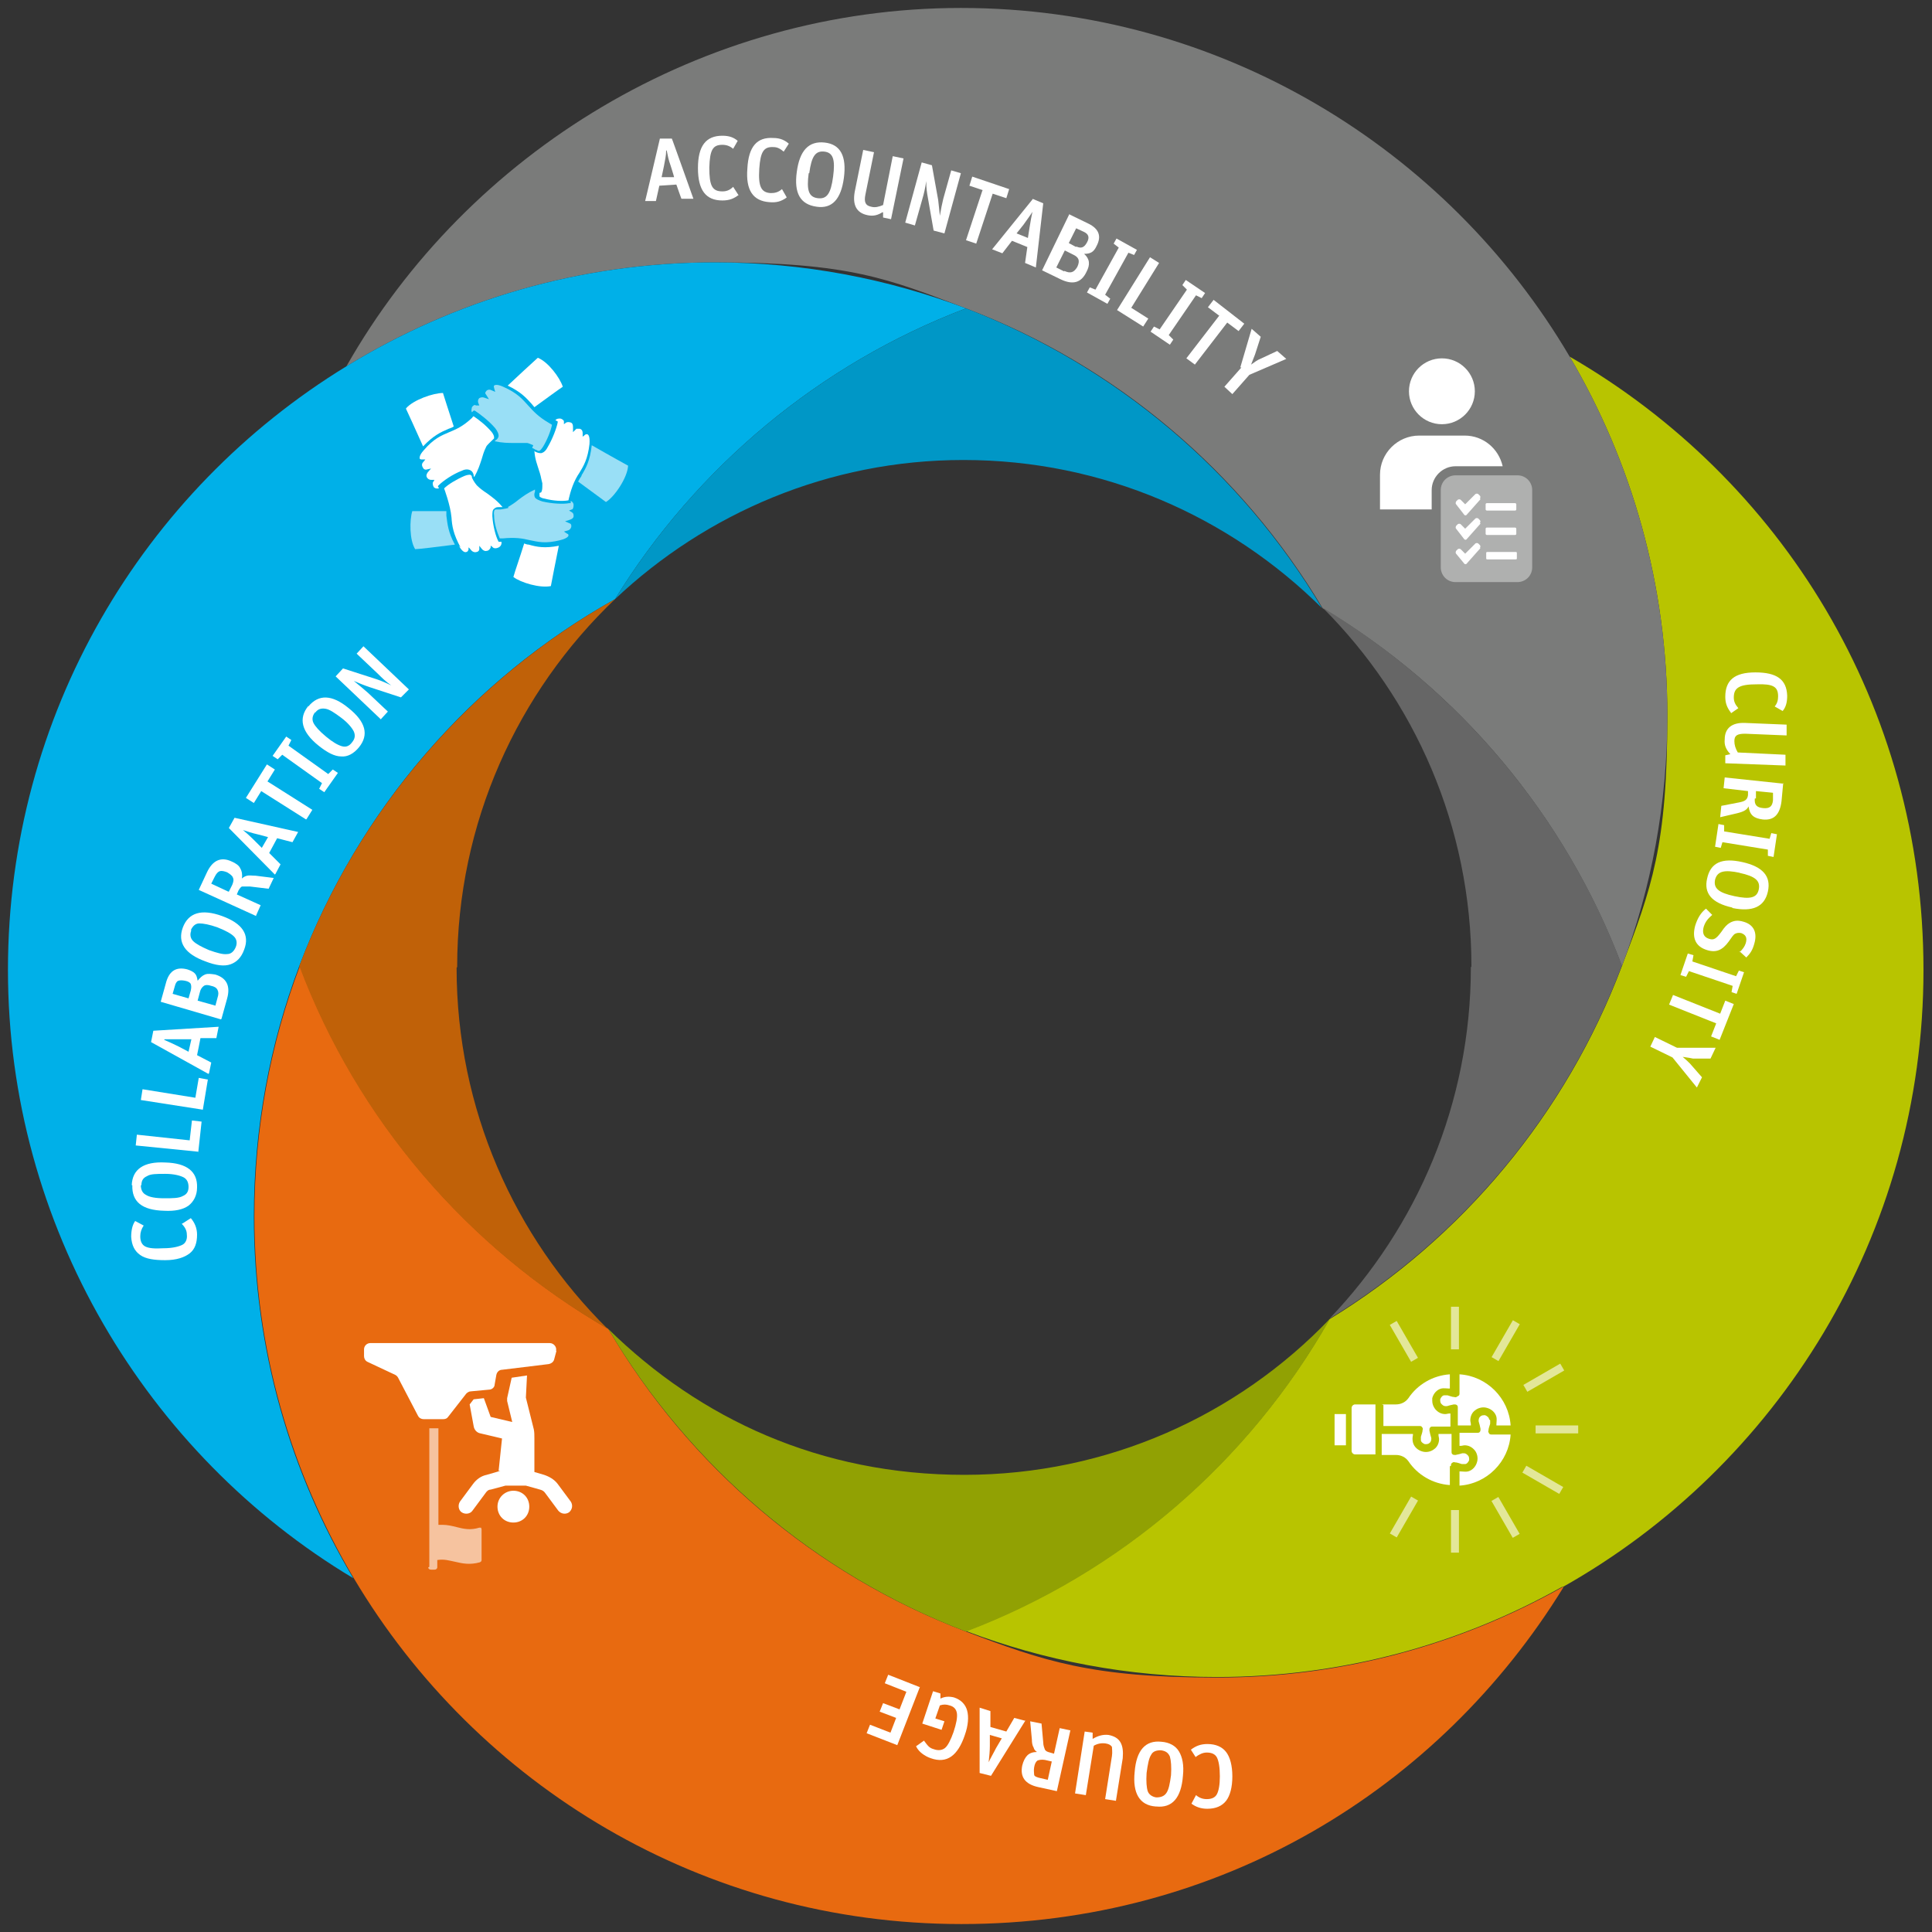 <?xml version="1.0" encoding="UTF-8"?>
<svg xmlns="http://www.w3.org/2000/svg" width="120mm" height="120mm" version="1.1" viewBox="0 0 340.2 340.2">
  <rect x="0" y="0" width="340.2" height="340.2" fill="#333333" stroke="none"/>
  <defs>
    <style>
      .cls-1 {
        fill: #91a103;
      }

      .cls-2 {
        fill: #e3e799;
      }

      .cls-3 {
        fill: #e86a10;
      }

      .cls-4 {
        fill: #00b0e8;
      }

      .cls-5 {
        fill: #afb0af;
      }

      .cls-6 {
        fill: #f6c39f;
      }

      .cls-7 {
        fill: #fff;
      }

      .cls-8 {
        fill: #c06108;
      }

      .cls-9 {
        fill: #666;
      }

      .cls-10 {
        fill: #b8c400;
      }

      .cls-11 {
        fill: #0097c6;
      }

      .cls-12 {
        fill: #99dff6;
      }

      .cls-13 {
        fill: #7a7b7a;
      }
    </style>
  </defs>
  <!-- Generator: Adobe Illustrator 28.7.1, SVG Export Plug-In . SVG Version: 1.2.0 Build 142)  -->
  <g>
    <g id="Ebene_1">
      <g>
        <g>
          <g>
            <path class="cls-10" d="M275.1,279.5c37.9-21.3,63.6-62,63.6-108.7s-25.1-86.5-62.3-108c10.9,18.5,17.2,40.1,17.2,63.2s-2.8,30.4-8,44.1c-9.8,26-28.1,47.9-51.5,62.2-14.2,25-36.8,44.6-64,54.9,13.7,5.2,28.6,8.1,44.2,8.1,22.1,0,42.9-5.8,60.8-15.9Z"/>
            <path class="cls-13" d="M293.6,126c0-23.1-6.3-44.7-17.2-63.2C254.8,26.1,214.8,1.4,169.2,1.4s-86.8,25.4-108.2,63.1c18.9-11.6,41.1-18.3,64.9-18.3s30.5,2.9,44.2,8.1c26.4,10,48.5,28.8,62.8,52.8,24,14.3,42.7,36.5,52.7,63,5.2-13.7,8-28.6,8-44.1h0Z"/>
            <path class="cls-3" d="M275.1,279.5c-18,10.1-38.7,15.9-60.8,15.9s-30.5-2.9-44.2-8.1c-26.6-10.1-48.8-29.1-63-53.3-24.7-14.3-44.1-36.8-54.3-63.9-5.2,13.7-8,28.6-8,44.1,0,23.3,6.4,45,17.5,63.7,21.7,36.5,61.5,60.9,107,60.9s84.1-23.7,106-59.3h0Z"/>
            <path class="cls-4" d="M44.7,214.2c0-15.5,2.8-30.4,8-44.1,10.4-27.5,30.2-50.4,55.6-64.6,14.3-23.2,36-41.4,61.8-51.2-13.7-5.2-28.6-8.1-44.2-8.1-23.8,0-46,6.7-64.9,18.3C25.2,86.4,1.4,125.8,1.4,170.8s24.4,85.3,60.8,107.1c-11.1-18.6-17.5-40.4-17.5-63.7h0Z"/>
          </g>
          <path class="cls-9" d="M259,170.3c0,24-9.5,45.8-24.9,61.9,0,0,0,0,0,0,23.4-14.3,41.7-36.2,51.5-62.2-10-26.5-28.8-48.6-52.7-63,16.2,16.2,26.2,38.5,26.2,63.2Z"/>
          <path class="cls-1" d="M234.1,232.3s0,0,0,0c-16.2,16.9-39,27.4-64.3,27.4s-46.5-9.8-62.7-25.7c0,0,0,0,0,0,14.3,24.2,36.5,43.2,63,53.3,27.2-10.3,49.8-29.9,64-54.9h0Z"/>
          <path class="cls-8" d="M80.5,170.3c0-25.5,10.7-48.5,27.8-64.8,0,0,0,0,0,0-25.3,14.2-45.2,37.1-55.6,64.6,10.2,27.1,29.6,49.6,54.3,63.9,0,0,0,0,0,0-16.4-16.2-26.6-38.7-26.6-63.6Z"/>
          <path class="cls-11" d="M169.7,81c24.6,0,46.9,10,63.1,26.1-14.3-24-36.4-42.7-62.7-52.8-25.8,9.8-47.5,28-61.8,51.2,0,0,0,0,0,0,16-15.1,37.6-24.5,61.3-24.5h0Z"/>
        </g>
        <g>
          <path class="cls-7" d="M304.8,125.5c-.7-.9-1-1.7-1-2.8,0-2.9,1.6-4.3,5.3-4.3,3.7,0,5.5,1.2,5.6,4.1,0,1.1-.2,2-.8,2.7l-1.4-.8c.5-.6.6-1.2.6-1.8,0-1.7-.9-2.2-3.8-2.1-3,0-4,.6-4,2.3,0,.7.2,1.2.8,1.9,0,0-1.3.9-1.3.9Z"/>
          <path class="cls-7" d="M304.6,132.7c-.7-.8-1-1.5-.9-2.5,0-2,1.3-3,3.6-2.9l7.3.3v1.9c0,0-7.3-.3-7.3-.3-1.4,0-1.9.3-1.9,1.3,0,.7.2,1.3.6,2l8.4.4v1.9c0,0-10.6-.4-10.6-.4v-1.4c0,0,.9-.2.9-.2Z"/>
          <path class="cls-7" d="M314,137.9l-.3,3.2c-.3,2.4-1.4,3.4-3.3,3.2-1.6-.2-2.3-.8-2.5-2.3-.3.6-.8.9-2,1.2l-3,.7.2-2,3.1-.6c1.1-.2,1.5-.5,1.6-1.3v-.7c0,0-4.3-.5-4.3-.5l.2-1.9,10.4,1.1s0,0,0,0ZM309,140.6c-.1,1.1.3,1.6,1.5,1.7,1.1.1,1.6-.3,1.7-1.4v-1.3c.1,0-3-.3-3-.3v1.3q-.1,0-.1,0Z"/>
          <path class="cls-7" d="M303.6,145.3v1.1s8,1.3,8,1.3l.3-1,1,.2-.6,4-1-.2v-1.1s-8-1.3-8-1.3l-.3,1-1-.2.6-4,1,.2h0Z"/>
          <path class="cls-7" d="M305,159.8c-3.6-.8-5-2.5-4.4-5.1.6-2.8,2.6-3.7,6.2-2.9,3.6.8,5.1,2.5,4.5,5.2-.6,2.7-2.7,3.6-6.2,2.9ZM306.4,153.7c-2.8-.6-4-.3-4.4,1.2-.3,1.5.6,2.3,3.4,2.9,2.8.6,4,.3,4.3-1.2.3-1.5-.6-2.3-3.4-2.9Z"/>
          <path class="cls-7" d="M306.3,167.7c.6-.6.9-1,1.1-1.6.3-1,0-1.5-.8-1.8-.5-.1-.9,0-1.2.2-.3.3-.3.3-1,1.3-1.1,1.5-2.2,2-3.8,1.5-2-.6-2.7-2.1-2.1-4.3.4-1.3,1-2.3,1.9-3l1.1,1.1c-.8.7-1.2,1.2-1.5,2.1-.3,1.1,0,1.8.9,2.1.9.3,1.3,0,2.2-1.2.6-.9,1-1.3,1.5-1.6.7-.4,1.4-.5,2.4-.2,1.8.5,2.5,1.9,1.9,3.9-.3,1.1-.7,1.7-1.4,2.4,0,0-1.2-1.1-1.2-1.1Z"/>
          <path class="cls-7" d="M298.2,168.2l-.2,1.1,7.7,2.6.5-1,.9.3-1.3,3.8-.9-.3.2-1.1-7.7-2.6-.5,1-1-.3,1.3-3.8s1,.3,1,.3Z"/>
          <path class="cls-7" d="M302.9,178.5l.9-2.3,1.5.6-2.5,6.3-1.5-.6.9-2.3-8.3-3.3.7-1.7,8.3,3.3h0Z"/>
          <path class="cls-7" d="M295.3,184.5h6.8s-.9,1.9-.9,1.9h-3.1c-.9-.2-1.3-.2-1.8-.3.6.5,1,.9,1.3,1.2l2.1,2.4-.9,1.8-4.3-5.3-3.9-1.9.8-1.7,3.9,1.9h0Z"/>
        </g>
        <g>
          <path class="cls-7" d="M116.3,24.4h2c0-.1,3.8,10.6,3.8,10.6h-2.1c0,.1-.9-2.5-.9-2.5l-3,.2-.6,2.7h-1.9c0,.1,2.6-11,2.6-11ZM117.3,26.5c0,1-.2,1.6-.4,2.8l-.4,1.9h2.2c0-.1-.6-2-.6-2-.4-1.1-.5-1.7-.7-2.7h0Z"/>
          <path class="cls-7" d="M130.1,34.3c-.9.7-1.7,1-2.9,1-2.9,0-4.3-1.8-4.3-5.7,0-3.9,1.4-5.7,4.3-5.7,1.2,0,2,.3,2.7.9l-.8,1.4c-.6-.5-1.2-.7-1.9-.7-1.7,0-2.2.9-2.3,4,0,3.2.5,4.2,2.3,4.2.7,0,1.3-.2,1.9-.8l.9,1.4s0,0,0,0Z"/>
          <path class="cls-7" d="M138.5,34.8c-1,.7-1.8.9-3,.8-2.9-.2-4.2-2.1-3.9-5.9.2-3.9,1.7-5.6,4.6-5.4,1.2,0,2,.4,2.7,1l-.9,1.4c-.6-.5-1.1-.8-1.8-.8-1.7-.1-2.3.8-2.5,3.8-.2,3.1.3,4.2,2,4.3.7,0,1.3-.1,2-.7l.8,1.4h0Z"/>
          <path class="cls-7" d="M148.6,31.3c-.5,3.8-2.1,5.5-4.8,5.1-2.9-.4-4-2.4-3.5-6.1.5-3.8,2.1-5.5,4.9-5.2s3.9,2.4,3.4,6.2h0ZM142.4,30.5c-.4,3,0,4.2,1.6,4.4,1.6.2,2.3-.8,2.7-3.8.4-3,0-4.2-1.5-4.4-1.6-.2-2.3.8-2.7,3.8Z"/>
          <path class="cls-7" d="M155.5,37.3c-.9.6-1.7.8-2.7.6-2-.4-2.7-1.8-2.3-4.1l1.5-7.4,1.9.4-1.5,7.4c-.3,1.4,0,2,1,2.2.7.2,1.4,0,2.1-.3l1.7-8.6,1.9.4-2.2,10.7-1.4-.3v-.9q-.1,0-.1,0h0Z"/>
          <path class="cls-7" d="M162.3,28.6l1.8.5,1.1,6.1c.1.8.2,1.9.3,2.8h0c.2-1.2.4-2.2.6-3l1.4-5,1.7.5-2.9,10.6-1.9-.5-1-5.7c-.2-1.1-.3-1.8-.3-3h0c-.2,1.3-.4,2.2-.7,3.2l-1.3,4.6-1.7-.5s2.9-10.6,2.9-10.6h0Z"/>
          <path class="cls-7" d="M173.1,33.5l-2.4-.8.5-1.6,6.5,2.2-.5,1.6-2.4-.8-2.9,8.8-1.8-.6,2.9-8.8h0Z"/>
          <path class="cls-7" d="M181.8,35l1.9.8-1.3,11.3-1.9-.8.4-2.8-2.7-1.1-1.7,2.2-1.8-.7,7.2-8.9h0s0,0,0,0ZM181.8,37.3c-.5.8-.9,1.3-1.6,2.3l-1.2,1.5,2,.8.3-1.9c.2-1.2.3-1.8.5-2.7h0s0,0,0,0Z"/>
          <path class="cls-7" d="M188.4,37.8l3.3,1.6c1.8.9,2.3,2.2,1.4,3.9-.5,1.1-1.1,1.4-2.2,1.4,1,.9,1.1,1.9.4,3.2-.9,1.9-2.4,2.3-4.5,1.3l-3.3-1.6,4.8-9.9h0ZM189.5,43.4c.9.4,1.4.2,1.9-.7.5-.9.3-1.5-.6-1.9l-1.3-.6-1.3,2.6,1.3.7h0ZM187.4,47.7c1.1.5,1.7.3,2.3-.7.5-1.1.3-1.7-.8-2.2l-1.4-.7-1.5,3,1.4.7h0Z"/>
          <path class="cls-7" d="M191.9,50.6l1,.4,4.1-7.4-.9-.7.5-.9,3.6,2-.5.9-1-.4-4.1,7.4.9.7-.5.9-3.6-2,.5-.9h0Z"/>
          <path class="cls-7" d="M202.5,45.3l1.6,1-4.9,7.9,3,1.9-.9,1.4-4.6-2.9,5.8-9.3h0Z"/>
          <path class="cls-7" d="M203.2,57.5l1,.5,4.8-7-.8-.8.6-.9,3.4,2.3-.6.9-1-.5-4.8,7,.8.8-.6.9-3.4-2.3s.6-.9.6-.9Z"/>
          <path class="cls-7" d="M214.7,55.6l-2-1.5,1-1.3,5.4,4.2-1,1.3-2-1.5-5.7,7.4-1.5-1.1,5.7-7.4s0,0,0,0Z"/>
          <path class="cls-7" d="M218.4,64.7l2-6.8,1.6,1.4-1,3.1c-.3.8-.5,1.3-.7,1.8.7-.5,1.1-.8,1.6-1l3-1.4,1.6,1.4-6.5,2.8-3,3.4-1.4-1.3,3-3.4Z"/>
        </g>
        <g>
          <g>
            <g>
              <path class="cls-7" d="M87.8,259l.6-5.7-3.8-.9c-.6-.1-1.1-.6-1.2-1.3l-.7-3.8.7-.9,1.8-.2,1.2,3.3,3.8.9-.9-3.7c0-.1,0-.3,0-.5l.8-3.6,2.7-.4-.2,3.9,1.4,5.6h0c.1.5.1,1,.1,1.6,0,.7,0,1.7,0,2.7,0,1.3,0,2.5,0,3.2l1.7.5c.9.3,1.8.8,2.4,1.6l2.3,3.1c.4.6.3,1.4-.3,1.9-.6.4-1.4.3-1.9-.3l-2.3-3.1c-.2-.3-.5-.5-.9-.6l-2.5-.7c-.1,0-.3,0-.4,0h-2.8c-.1,0-.3,0-.4,0l-2.6.7c-.4,0-.7.3-.9.6l-2.3,3.1c-.4.6-1.3.7-1.9.3-.6-.4-.7-1.3-.3-1.9l2.3-3.1c.6-.8,1.4-1.4,2.4-1.6l2.4-.7h0,0Z"/>
              <path class="cls-7" d="M90.4,262.5c-1.5,0-2.8,1.2-2.8,2.8s1.2,2.8,2.8,2.8,2.8-1.2,2.8-2.8-1.2-2.8-2.8-2.8Z"/>
            </g>
            <path class="cls-6" d="M75.6,275.9v-24.4h1.6v17c.2,0,.5,0,.7,0,.9,0,1.7.2,2.5.4,1.2.3,2.4.6,4,.1.1,0,.2,0,.3,0,0,0,.1.2.1.3v5.4c0,.2-.1.3-.3.4-1.8.5-3.1.2-4.4-.1-1-.2-1.9-.5-3.1-.3v1.3c0,.2-.2.4-.5.4h-.6c-.3,0-.5-.2-.5-.4h0Z"/>
          </g>
          <path class="cls-7" d="M98,237.8l-.4,1.5c-.1.5-.5.8-1,.9l-8.2,1c-.5,0-.9.4-1,.9l-.3,1.7c0,.5-.5.9-1,.9l-3.2.3c-.3,0-.6.2-.8.4l-3.2,4.1c-.2.3-.5.4-.9.4h-3.4c-.4,0-.8-.2-1-.6l-3.5-6.7c-.1-.2-.3-.4-.5-.5l-4.9-2.3c-.4-.2-.6-.6-.6-1v-1.2c0-.6.5-1.1,1.1-1.1h31.6c.7,0,1.3.7,1.1,1.4h0s0,0,0,0Z"/>
        </g>
        <g>
          <path class="cls-12" d="M102.4,83.8c-.2.3-.4.6-.6,1,0,0,0,0,0,0,2.7,2,4.9,3.6,4.9,3.6,1.5-.9,3.8-4.3,3.9-6.4,0,0-3.1-1.7-6.4-3.6-.3,2.7-1,4-1.8,5.3h0s0,0,0,0Z"/>
          <g>
            <path class="cls-12" d="M89.6,89.4c-.2.1-.7.2-1.4.3-.1,0-.3,0-.4,0,0,0,0,0-.2,0-.2,0-.4,0-.5.1,0,0-.2.3-.1.9,0,1.5.6,3.2,1,4.1h.6c0,0,0,0,0,0,2.1-.2,3.4,0,4.6.3,1.5.3,2.8.7,5.5,0,1.2-.3,1.4-.7,1.4-.8,0-.2-.1-.3-.2-.3l-.6-.4.7-.2c.4-.1.6-.5.6-.7,0-.2,0-.4-.2-.5l-.9-.4.9-.3c.3-.1.6-.3.6-.6,0-.3,0-.5-.3-.7l-.5-.3.5-.2c.2,0,.3-.4.3-.8,0-.2-.1-.5-.5-.7v.4c0,0-.3,0-.3,0-1,.2-3,.1-4.7-.3-.6-.2-1.1-.4-1.3-.7-.2-.4-.1-.8,0-1,0,0,0,0,0-.1,0-.1,0-.2,0-.3-1.3.6-2.1,1.2-2.9,1.8-.6.5-1.2.9-1.9,1.3h0,0Z"/>
            <path class="cls-12" d="M78.6,90.8c0-.3,0-.5,0-.8-2.6,0-4.9,0-6,0-.5,1.6-.5,5.1.5,6.7.7,0,3.8-.4,7-.8-1.2-2.2-1.3-3.6-1.5-5.1h0Z"/>
          </g>
          <g>
            <path class="cls-7" d="M71.5,72c.3.6,1.6,3.5,3,6.6,1.8-1.9,3.1-2.5,4.5-3.1.3-.1.6-.2.9-.4-.9-2.8-1.7-5.2-1.9-5.9-1.7,0-5.2,1.2-6.5,2.7Z"/>
            <path class="cls-7" d="M80.8,96.1c.6,1.1,1.1,1.2,1.3,1.1.2,0,.3-.2.4-.4v-.4c.1,0,.4.4.4.4.3.4.7.5,1,.4.2,0,.5-.2.5-.5v-.6s.4.5.4.5c.2.3.6.5.9.4.3,0,.6-.3.7-.6v-.3c.1,0,.4.3.4.3.2.2.6.2,1,0,.2-.1.6-.4.5-1h-.5c0,0,0,0,0,0-.5-.9-1-2.8-1.1-4.5,0-.6,0-1.1.3-1.3.3-.3.6-.3.8-.3,0,0,0,0,.1,0,.2,0,.4,0,.6,0-1-1.2-1.9-1.8-2.7-2.4-.6-.4-1.2-.8-1.8-1.4-.1-.1-.6-.7-.9-1.4,0,0,0,0,0-.1,0-.2-.1-.3-.3-.4-.2,0-.5,0-1,.2-1.4.6-2.9,1.5-3.6,2.2,0,0,1.1,2.9,1.3,5.1.1,1.5.3,2.9,1.6,5.3h0,0Z"/>
          </g>
          <g>
            <path class="cls-7" d="M93.6,71.1c.2.2.3.4.5.6,2.2-1.6,4.1-3,5-3.6-.5-1.6-2.6-4.4-4.4-5.1h0c-1.3,1.2-3.3,3-5.3,4.9,2.3,1.1,3.2,2.1,4.2,3.2Z"/>
            <path class="cls-7" d="M77.3,86l-.2-.4.2-.2c.7-.7,2.4-1.9,4-2.5.6-.3,1.1-.3,1.5-.1.4.2.5.5.6.8,0,0,0,0,0,.1,0,0,0,.2.1.3.7-1.2,1-2.2,1.3-3.1.2-.7.4-1.4.8-2.2.1-.3.7-.8,1.4-1.5,0,0,0-.1,0-.2,0-.2-.1-.5-.4-.9-1-1.2-2.3-2.2-3.2-2.8-.1,0-.2.2-.3.3-1.6,1.5-2.8,2-4,2.5-1.4.6-2.7,1.1-4.5,3.2-.8.9-.7,1.3-.7,1.4,0,.2.3.2.3.2h.7l-.4.5c-.3.3-.2.7,0,1,.1.2.3.3.5.3l.9-.2-.6.7c-.2.3-.3.6-.1.9.1.2.4.4.7.4h.6s-.3.5-.3.5c0,.2,0,.5.2.8.1.1.4.3.8.2h0Z"/>
          </g>
          <path class="cls-12" d="M93.7,78.9s0,0,0,0c.2,0,.4.2.6.3,0,0,0,0,.1,0,.2.1.3.2.5.2.1,0,.3-.1.7-.7.8-1.3,1.4-2.9,1.6-3.9l-.5-.3c-1.9-1.1-2.8-2.1-3.7-3.1-1-1.1-1.9-2.2-4.4-3.3-1.1-.5-1.5-.3-1.6-.2-.1.1,0,.3,0,.4l.2.7-.7-.3c-.4-.2-.8,0-.9.2-.2.2-.2.4,0,.6l.5.8-.9-.3c-.3-.1-.6,0-.8.1-.2.2-.3.5-.2.8l.2.5h-.6c-.2-.2-.5,0-.7.3,0,.2-.2.5,0,.9l.3-.3h.2c.9.6,2.5,1.8,3.6,3.1.4.5.6,1,.6,1.3,0,.4-.3.7-.5.8,0,0,0,0,0,0,0,0-.2.2-.2.2,1.4.3,2.4.3,3.4.3.8,0,1.5,0,2.3,0,.2,0,.6.2,1.1.4h0s0,0,0,0Z"/>
          <g>
            <path class="cls-7" d="M97,103.2c.2-1.1.8-4.1,1.4-7.1-2.5.5-3.9.2-5.3-.2-.3,0-.5-.1-.8-.2-.8,2.6-1.6,4.8-1.9,5.9,1.3,1,4.7,2,6.6,1.6,0,0,0,0,0,0Z"/>
            <path class="cls-7" d="M95,86.8s0,0,0,.1c0,.2,0,.4,0,.5,0,0,.2.3.9.4,1.5.4,3.2.5,4.2.3,0,0,.4-2.1,1.3-3.8.2-.4.4-.7.6-1,.8-1.3,1.5-2.5,1.8-5.1h0c.1-1.4-.2-1.6-.3-1.7-.2-.1-.4,0-.4,0l-.5.4v-.6c0-.5-.2-.7-.5-.8-.2,0-.5,0-.6,0l-.6.6v-.9c0-.4-.1-.7-.4-.8-.3-.1-.6-.1-.8,0l-.4.3v-.5c0-.2-.4-.5-.7-.5-.2,0-.6,0-.8.3l.4.2v.2c-.2,1-.9,2.9-1.8,4.4-.3.6-.7.9-1.1,1-.4,0-.7-.1-.9-.2,0,0,0,0,0,0-.1,0-.2-.1-.3-.2.1,1.5.5,2.4.8,3.4.1.3.2.6.3,1,.1.5.2.9.3,1.3,0,0,0,.1,0,.2,0,.7,0,1-.2,1.4h0s0,0,0,0Z"/>
          </g>
        </g>
        <g>
          <g>
            <path class="cls-7" d="M238,247.9v7.6c0,.3.3.6.6.6h3.6v-8.8h-3.6c-.3,0-.6.3-.6.6h0Z"/>
            <rect class="cls-7" x="235" y="249" width="2" height="5.5"/>
          </g>
          <rect class="cls-2" x="270.4" y="251" width="7.5" height="1.4"/>
          <rect class="cls-2" x="268" y="242.1" width="7.5" height="1.4" transform="translate(-84.9 168.2) rotate(-30)"/>
          <rect class="cls-2" x="261.4" y="235.5" width="7.5" height="1.4" transform="translate(-72 347.6) rotate(-60)"/>
          <rect class="cls-2" x="271" y="257" width="1.4" height="7.5" transform="translate(-90 365.5) rotate(-60)"/>
          <rect class="cls-2" x="264.4" y="263.5" width="1.4" height="7.5" transform="translate(-98.1 168.3) rotate(-30)"/>
          <rect class="cls-2" x="255.5" y="265.9" width="1.4" height="7.5"/>
          <rect class="cls-2" x="243.5" y="266.6" width="7.5" height="1.4" transform="translate(-107.9 347.6) rotate(-60)"/>
          <rect class="cls-2" x="255.5" y="230.1" width="1.4" height="7.5"/>
          <rect class="cls-2" x="246.5" y="232.5" width="1.4" height="7.5" transform="translate(-85 155.2) rotate(-30)"/>
          <g>
            <g>
              <path class="cls-7" d="M262.2,249.9c0-.3-.4-.6-.7-.7-.3,0-.6,0-.8.2-.3.2-.4.7-.3,1,.1.3.2.7.3,1.2,0,.2,0,.4-.1.5-.1.2-.3.2-.5.2h-3.1v2.3c0,0,.1,0,.2,0,.2,0,.5-.1.7-.1.7,0,1.3.3,1.8.9.4.5.6,1.3.4,2-.2.8-.8,1.5-1.6,1.7-.4.1-.9,0-1.3,0,0,0-.1,0-.2,0v2.5c4.8-.3,8.7-4.2,9-9h-3.3c-.2,0-.4,0-.5-.2-.1-.2-.2-.3-.1-.5,0-.4.2-.8.3-1.2,0-.2,0-.4,0-.6h0Z"/>
              <path class="cls-7" d="M256.6,245.9c-.1.1-.3.2-.5.1-.4,0-.8-.2-1.2-.3-.2,0-.4,0-.6,0-.3,0-.6.4-.7.7,0,.3,0,.6.2.8.2.2.4.4.7.4s.2,0,.3,0c.3-.1.7-.2,1.2-.3.2,0,.4,0,.5.1.2.1.2.3.2.5v3.1h2.3c0,0,0-.1,0-.2,0-.2-.1-.5-.1-.7,0-.7.3-1.4.9-1.8.5-.4,1.3-.6,2-.4.8.2,1.5.8,1.7,1.6.1.4,0,.9,0,1.3,0,0,0,.1,0,.2h2.5c-.3-4.8-4.2-8.7-9-9v3.3c0,.2,0,.4-.2.5h0Z"/>
            </g>
            <path class="cls-7" d="M255.5,258.1c0-.2,0-.4.2-.5.1-.1.3-.2.5-.1.4,0,.8.2,1.2.3.2,0,.4,0,.6,0,.3,0,.6-.4.7-.7,0-.3,0-.6-.2-.8-.2-.2-.4-.4-.7-.4s-.2,0-.3,0c-.3.1-.7.2-1.2.3-.2,0-.4,0-.5-.1-.2-.1-.2-.3-.2-.5v-3.1h-2.3c0,0,0,.1,0,.2,0,.2.1.5.1.7,0,.7-.3,1.4-.9,1.8-.5.4-1.3.6-2,.4-.8-.2-1.5-.8-1.7-1.6-.1-.4-.1-.9,0-1.3,0,0,0-.1,0-.2h-5.5v3.7h2.5c.9,0,1.7.4,2.2,1.1,1.6,2.4,4.3,4,7.3,4.2v-3.3h0s0,0,0,0Z"/>
            <path class="cls-7" d="M243.6,247.4v3.7h6.3c.2,0,.4,0,.5.2.1.1.2.3.1.5,0,.4-.2.8-.3,1.2,0,.2,0,.4,0,.6,0,.3.4.6.7.7.3,0,.6,0,.8-.2.3-.2.4-.7.3-1-.1-.3-.2-.7-.3-1.2,0-.2,0-.4.1-.5.1-.2.3-.2.5-.2h3.1v-2.3c0,0-.1,0-.2,0-.2,0-.5.1-.7.1-.7,0-1.3-.3-1.8-.9-.3-.4-.5-.9-.5-1.4s0-.4,0-.5c.2-.8.8-1.5,1.6-1.7.4-.1.9,0,1.3,0,0,0,.1,0,.2,0v-2.5c-3,.2-5.7,1.8-7.3,4.2-.5.7-1.3,1.1-2.2,1.1h-2.5s0,0,0,0Z"/>
          </g>
        </g>
        <g>
          <g>
            <path class="cls-7" d="M253.9,74.7c3.2,0,5.8-2.6,5.8-5.8s-2.6-5.8-5.8-5.8-5.8,2.6-5.8,5.8,2.6,5.8,5.8,5.8Z"/>
            <path class="cls-7" d="M252.1,86.3c0-2.3,1.9-4.2,4.2-4.2h8.3c-.7-3.1-3.4-5.4-6.7-5.4h-8c-3.8,0-6.9,3.1-6.9,6.9v6.1h9.1s0-3.4,0-3.4h0Z"/>
          </g>
          <path class="cls-5" d="M256.3,83.7h10.9c1.5,0,2.6,1.2,2.6,2.6v13.6c0,1.5-1.2,2.6-2.6,2.6h-10.9c-1.5,0-2.6-1.2-2.6-2.6v-13.6c0-1.5,1.2-2.6,2.6-2.6Z"/>
          <rect class="cls-7" x="261.6" y="88.6" width="5.4" height="1.3" rx=".2" ry=".2"/>
          <rect class="cls-7" x="261.6" y="92.9" width="5.4" height="1.3" rx=".2" ry=".2"/>
          <path class="cls-7" d="M260.7,96.5l-2.4,2.7c-.1.2-.4.2-.5,0l-1.4-1.7c-.1-.1-.1-.3,0-.5l.3-.3c.1-.1.4-.1.5,0l.8.8,1.8-1.8c.1-.1.4-.1.5,0l.3.3c.1.1.1.3,0,.5,0,0,0,0,0,0Z"/>
          <path class="cls-7" d="M260.7,92.2l-2.4,2.7c-.1.2-.4.2-.5,0l-1.4-1.8c-.1-.1-.1-.3,0-.5l.3-.3c.1-.1.4-.1.5,0l.8.8,1.8-1.8c.1-.1.4-.1.5,0l.3.3c.1.1.1.3,0,.5h0Z"/>
          <path class="cls-7" d="M260.7,87.9l-2.4,2.7c-.1.2-.4.2-.5,0l-1.4-1.8c-.1-.1-.1-.3,0-.5l.3-.3c.1-.1.4-.1.5,0l.8.8,1.8-1.8c.1-.1.4-.1.5,0l.3.3c.1.1.1.3,0,.5,0,0,0,0,0,0Z"/>
          <path class="cls-7" d="M261.9,97.2h5c.1,0,.2,0,.2.2v.9c0,.1,0,.2-.2.2h-5c-.1,0-.2,0-.2-.2v-.9c0-.1,0-.2.2-.2Z"/>
        </g>
        <g>
          <path class="cls-7" d="M210.6,309.5l-.9-1.4c.9-.7,1.8-1,2.9-1,1.5,0,2.6.5,3.3,1.4.7.9,1.1,2.4,1.1,4.3,0,1.9-.4,3.4-1.1,4.3s-1.8,1.4-3.3,1.4c-1.1,0-2-.3-2.8-.9l.8-1.5c.6.5,1.2.7,1.9.7.9,0,1.5-.3,1.8-.9s.5-1.6.5-3.1c0-1.6-.2-2.7-.5-3.3s-.9-.9-1.8-.9c-.7,0-1.3.3-2,.8Z"/>
          <path class="cls-7" d="M203.5,318.1c-2.8-.2-4.1-2.3-3.7-6.1.3-3.8,1.9-5.6,4.7-5.3,1.4.1,2.5.7,3.1,1.7.6,1,.9,2.4.7,4.3-.3,3.9-1.9,5.7-4.7,5.4ZM203.6,316.5c.8,0,1.4-.2,1.8-.8.4-.6.6-1.6.8-3.1.1-1.5,0-2.6-.2-3.3-.3-.7-.8-1-1.6-1.1-.8,0-1.4.2-1.7.8-.4.6-.6,1.7-.8,3.2-.1,1.5,0,2.6.2,3.2s.8,1,1.5,1.1Z"/>
          <path class="cls-7" d="M192.4,305.3v.9c1-.6,1.9-.8,2.8-.7,1,.2,1.7.6,2.1,1.3s.5,1.6.4,2.8l-1.2,7.5-1.9-.3,1.2-7.6c.1-.7,0-1.2,0-1.6-.2-.3-.5-.5-1.1-.6-.7-.1-1.4,0-2.1.4l-1.4,8.7-1.9-.3,1.7-10.9,1.4.2Z"/>
          <path class="cls-7" d="M188.5,304.6l-2.4,10.8-3.2-.7c-2.4-.5-3.3-1.8-2.9-3.8.2-.8.5-1.4.9-1.8s1-.6,1.7-.6c-.3-.2-.5-.4-.6-.8-.2-.3-.3-.8-.3-1.4l-.3-3.2,2,.4.3,3.3c0,.6.2,1,.3,1.3.2.3.5.4.9.5l.7.2,1-4.5,1.9.4ZM185.3,310.2l-1.3-.3c-.6-.1-1,0-1.3.1-.3.2-.5.6-.6,1.2-.1.6,0,1,0,1.3s.6.5,1.1.6l1.3.3.7-3.2Z"/>
          <path class="cls-7" d="M180.6,302.9l-6.1,9.8-2-.5v-11.5c0,0,1.9.6,1.9.6v2.8c0,0,2.8.8,2.8.8l1.4-2.4,1.9.5ZM174.1,310.3h0c.3-.7.8-1.5,1.3-2.5l1-1.7-2.1-.6v1.9c0,.9-.1,1.9-.2,2.8Z"/>
          <path class="cls-7" d="M165.6,298.3v.8c.8-.4,1.6-.4,2.4-.2,1.2.4,2,1.2,2.3,2.3.3,1.1.2,2.6-.4,4.3-.6,1.8-1.4,3.1-2.4,3.8s-2.2.8-3.6.3c-.6-.2-1.1-.5-1.5-.8s-.8-.7-1.1-1.3l1.4-1c.3.4.5.7.8,1,.2.2.5.4.9.5.8.3,1.5.2,2-.2.5-.4,1-1.4,1.5-2.8.5-1.5.7-2.6.6-3.3s-.5-1.2-1.3-1.4c-.6-.2-1.1-.2-1.7,0l-.8,2.3,1.6.5-.5,1.5-3.4-1.1,1.9-5.7,1.3.4Z"/>
          <path class="cls-7" d="M162,297l-4,10.3-5.4-2.1.6-1.5,3.6,1.4,1-2.6-2.9-1.1.6-1.5,2.9,1.1,1.2-3.1-3.8-1.5.6-1.5,5.6,2.2Z"/>
        </g>
        <g>
          <path class="cls-7" d="M32.2,215.4l1.4-.9c.7.8,1.1,1.8,1.1,2.9,0,1.5-.4,2.6-1.3,3.3-.9.7-2.3,1.2-4.3,1.2-1.9,0-3.4-.2-4.4-.9-1-.7-1.5-1.7-1.6-3.2,0-1.1.2-2.1.7-2.8l1.5.8c-.4.6-.6,1.2-.6,1.9,0,.9.3,1.5.9,1.8.6.3,1.6.4,3.2.3,1.6,0,2.7-.3,3.3-.6s.9-1,.8-1.8c0-.7-.3-1.3-.9-1.9Z"/>
          <path class="cls-7" d="M23.2,208.7c.1-2.8,2.1-4.2,5.9-4,3.8.1,5.7,1.6,5.6,4.4,0,1.4-.6,2.5-1.5,3.2-1,.7-2.4,1-4.3.9-3.9-.1-5.7-1.6-5.6-4.5ZM24.8,208.7c0,.8.3,1.4.9,1.7.6.4,1.7.6,3.2.6,1.5,0,2.6,0,3.3-.4.7-.3,1-.8,1-1.6,0-.8-.3-1.4-.9-1.7-.6-.3-1.7-.6-3.2-.6-1.5,0-2.6,0-3.2.4-.7.3-1,.8-1,1.6Z"/>
          <path class="cls-7" d="M34.9,202.8l-11-1.1.2-1.9,9.3,1,.4-3.5,1.7.2-.6,5.5Z"/>
          <path class="cls-7" d="M35.7,195.4l-10.9-1.7.3-1.9,9.3,1.5.6-3.5,1.6.3-.9,5.4Z"/>
          <path class="cls-7" d="M36.7,189.1l-10.1-5.6.4-2,11.5-.7-.4,2h-2.8c0,.1-.6,3-.6,3l2.5,1.3-.4,1.9ZM28.9,183.1h0c.7.3,1.6.7,2.6,1.2l1.7.9.5-2.2h-1.9c-.9,0-1.9,0-2.8,0Z"/>
          <path class="cls-7" d="M38.9,179.5l-10.6-3.1,1-3.6c.6-1.9,1.8-2.6,3.7-2.1.6.2,1,.4,1.3.7.3.3.4.7.5,1.3.4-.5.8-.9,1.3-1.1.5-.2,1.1-.1,1.8,0,2,.6,2.7,2,2.1,4.2l-1,3.6ZM37.9,177.2l.4-1.5c.2-.6.2-1,0-1.4s-.6-.6-1.1-.7c-.6-.2-1-.2-1.3,0-.3.2-.6.6-.7,1.1l-.4,1.5,3.2.9ZM33.2,175.8l.4-1.4c.1-.5.1-.8,0-1.1s-.5-.5-1-.6c-.5-.1-.9-.1-1.2,0s-.5.5-.6.9l-.4,1.4,2.8.8Z"/>
          <path class="cls-7" d="M32.2,163.3c1-2.6,3.3-3.3,6.9-2,3.6,1.3,4.9,3.3,3.9,5.9-.5,1.4-1.3,2.2-2.4,2.6s-2.6.2-4.4-.5c-3.6-1.3-5-3.3-4-6ZM33.7,163.8c-.3.7-.2,1.4.3,1.9s1.4,1,2.8,1.6c1.4.5,2.5.8,3.2.7.7,0,1.2-.5,1.5-1.2.3-.7.2-1.4-.3-1.9-.5-.5-1.4-1-2.9-1.6-1.4-.5-2.5-.7-3.2-.7-.7,0-1.2.5-1.5,1.2Z"/>
          <path class="cls-7" d="M45.1,161.3l-10.1-4.6,1.4-3c1-2.2,2.5-2.9,4.4-2,.7.3,1.3.7,1.5,1.2.3.5.4,1.1.3,1.8.2-.2.5-.4.9-.5s.9,0,1.5,0l3.2.4-.9,1.9-3.3-.4c-.6,0-1,0-1.3,0s-.5.4-.7.7l-.3.7,4.2,1.9-.8,1.8ZM40.3,157l.6-1.2c.2-.5.3-.9.1-1.3-.1-.3-.5-.6-1-.9-.5-.2-1-.3-1.3-.2-.3.1-.6.4-.9,1l-.6,1.2,3,1.4Z"/>
          <path class="cls-7" d="M48.4,154l-8.1-8.2,1-1.8,11.2,2.5-1,1.8-2.7-.7-1.4,2.6,2,2-.9,1.7ZM42.6,146h0c.6.5,1.3,1.1,2.1,1.9l1.4,1.4,1.1-1.9-1.9-.5c-.9-.2-1.8-.5-2.7-.8Z"/>
          <path class="cls-7" d="M53.9,144.3l-7.9-5-1.3,2.1-1.4-.9,3.7-5.9,1.4.9-1.3,2.1,7.9,5-1,1.6Z"/>
          <path class="cls-7" d="M57.1,139.5l-.9-.6.5-1-7-5-.8.8-.9-.6,2.4-3.4.9.6-.5,1,7,5,.8-.8.9.6-2.4,3.4Z"/>
          <path class="cls-7" d="M54.3,124.4c1.8-2.2,4.2-2.1,7.1.3,3,2.4,3.6,4.7,1.8,6.9-.9,1.1-2,1.7-3.1,1.6-1.2,0-2.5-.7-4-1.9-3-2.4-3.6-4.8-1.8-7ZM55.5,125.4c-.5.6-.6,1.3-.3,1.9.3.6,1,1.4,2.2,2.4,1.2,1,2.1,1.5,2.8,1.7.7.2,1.3,0,1.8-.7.5-.6.6-1.2.3-1.9-.3-.6-1-1.5-2.2-2.4-1.2-.9-2.1-1.5-2.8-1.6-.7-.1-1.3,0-1.8.7Z"/>
          <path class="cls-7" d="M67.1,126.7l-8-7.6,1.3-1.4,5.9,1.9c.9.3,1.8.7,2.6,1.1h0c-1-.7-1.7-1.4-2.3-2l-3.8-3.6,1.2-1.3,8,7.6-1.4,1.4-5.5-1.8c-.9-.3-1.9-.7-2.8-1.1h0c1,.8,1.8,1.5,2.5,2.1l3.5,3.3-1.2,1.3Z"/>
        </g>
      </g>
    </g>
  </g>
</svg>